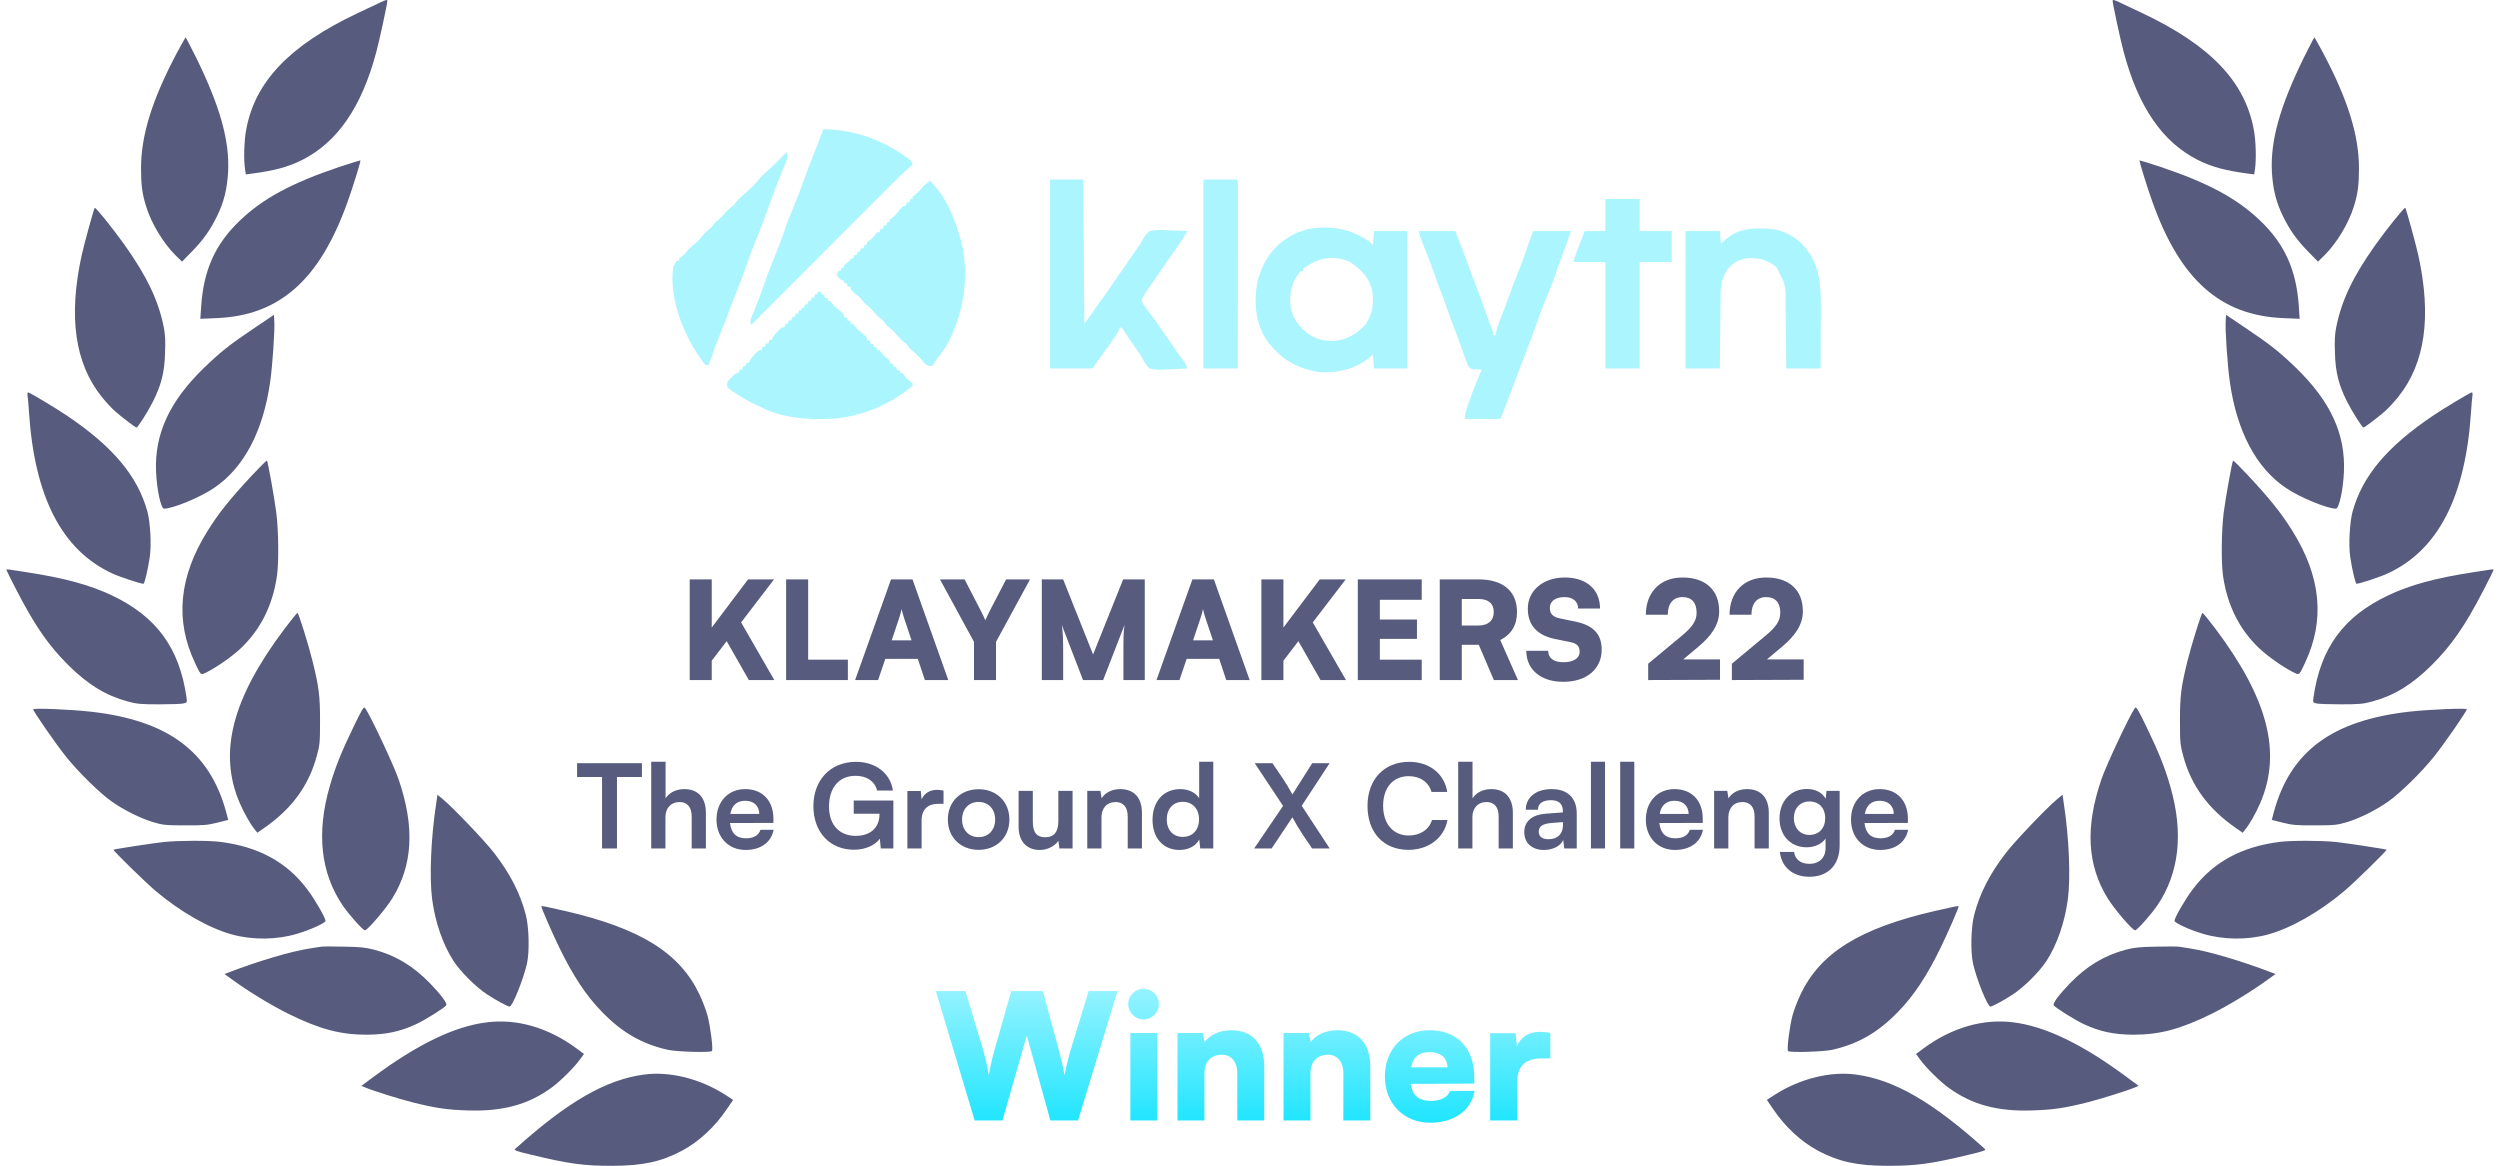 <svg width="193" height="90" viewBox="0 0 193 90" fill="none" xmlns="http://www.w3.org/2000/svg">
<path fill-rule="evenodd" clip-rule="evenodd" d="M29.389 0.174C29.272 0.232 28.968 0.375 28.591 0.552C28.303 0.687 27.971 0.843 27.647 0.997C22.338 3.503 19.651 6.328 18.995 10.079C18.846 10.892 18.808 12.277 18.911 13.025L18.977 13.464L19.407 13.408C21.186 13.174 22.207 12.903 23.303 12.361C26.046 10.986 27.919 8.273 29.052 4.009C29.305 3.073 29.904 0.286 29.904 0.062C29.904 -0.041 29.82 -0.023 29.389 0.174ZM13.686 4.027C11.739 7.694 10.887 10.443 10.887 13.006C10.887 14.287 10.98 14.979 11.289 15.962C11.683 17.243 12.619 18.786 13.546 19.703L14.052 20.198L14.773 19.46C15.671 18.552 16.224 17.776 16.758 16.682C17.291 15.588 17.535 14.596 17.61 13.259C17.731 10.864 16.992 8.227 15.166 4.495C14.726 3.616 14.351 2.886 14.332 2.886C14.314 2.886 14.024 3.401 13.686 4.027ZM18.49 17.056C20.288 15.326 22.488 14.138 26.205 12.884C27.085 12.595 27.806 12.37 27.825 12.38C27.872 12.417 27.263 14.381 26.842 15.559C24.698 21.583 21.608 24.342 16.767 24.557L15.465 24.613L15.531 23.64C15.718 20.863 16.608 18.861 18.49 17.056ZM7.31 16.046C7.226 16.186 6.495 18.852 6.308 19.693C5.269 24.445 5.774 28.036 7.853 30.636C8.19 31.057 8.686 31.59 8.958 31.815C9.585 32.348 10.456 33.003 10.54 33.003C10.643 33.003 11.411 31.787 11.823 30.973C12.45 29.71 12.694 28.766 12.741 27.288C12.778 26.315 12.759 25.838 12.638 25.23C12.216 23.163 11.345 21.34 9.613 18.898C8.696 17.617 7.366 15.962 7.31 16.046ZM15.737 28.41C17.01 27.176 17.778 26.568 19.651 25.315L21.149 24.304L21.177 24.8C21.224 25.483 21.037 28.223 20.859 29.467C20.325 33.274 18.827 36.127 16.523 37.67C15.456 38.399 13.34 39.269 12.666 39.269C12.422 39.269 12.104 37.791 12.048 36.416C11.926 33.489 13.087 30.983 15.737 28.41ZM2.132 30.59C2.16 30.758 2.207 31.3 2.235 31.787C2.666 38.381 4.782 42.477 8.677 44.273C9.258 44.544 10.849 45.068 11.074 45.068C11.158 45.068 11.421 43.964 11.561 43.01C11.701 42.094 11.608 40.345 11.383 39.503C10.625 36.744 8.714 34.471 5.138 32.067C4.229 31.459 2.282 30.29 2.169 30.29C2.123 30.29 2.104 30.431 2.132 30.59ZM16.046 40.953C16.898 39.587 17.797 38.474 19.482 36.669C20.082 36.033 20.578 35.537 20.606 35.556C20.681 35.631 21.177 38.399 21.327 39.55C21.505 40.925 21.533 43.403 21.383 44.451C21.055 46.714 20.128 48.585 18.602 50.034C17.919 50.68 16.786 51.475 15.962 51.896L15.901 51.926C15.748 52.001 15.654 52.048 15.573 52.03C15.443 52.002 15.35 51.804 15.106 51.286L15.106 51.286L15.063 51.194C13.49 47.883 13.808 44.516 16.046 40.953ZM0.503 44.011C0.503 44.039 0.849 44.75 1.28 45.573C2.713 48.342 3.733 49.81 5.269 51.344C6.776 52.84 8.153 53.691 9.876 54.159C10.559 54.346 10.877 54.374 12.301 54.374C13.2 54.374 14.052 54.346 14.201 54.299C14.445 54.234 14.454 54.206 14.398 53.832C13.846 50.006 12.076 47.593 8.621 45.956C6.917 45.152 4.988 44.628 2.085 44.179L1.892 44.149L1.892 44.149L1.892 44.149C0.682 43.959 0.518 43.933 0.502 43.971C0.499 43.977 0.5 43.984 0.501 43.993L0.501 43.993C0.502 43.999 0.503 44.005 0.503 44.011ZM18.518 62.016C16.832 58.125 17.9 53.953 21.964 48.547C22.469 47.874 22.928 47.313 22.965 47.313C23.05 47.313 23.818 49.773 24.145 51.101C24.623 53.056 24.707 53.719 24.707 55.637C24.707 57.33 24.688 57.526 24.445 58.396C23.827 60.669 22.507 62.465 20.363 63.942L19.866 64.288L19.66 64.026C19.304 63.587 18.855 62.782 18.518 62.016ZM27.31 56.076C26.374 58.003 25.859 59.275 25.456 60.706C24.417 64.288 24.754 67.384 26.449 69.891C26.964 70.639 28.012 71.817 28.172 71.817C28.378 71.817 29.773 70.181 30.288 69.348C31.87 66.776 32.029 63.867 30.784 60.201C30.428 59.126 28.574 55.188 28.181 54.655C28.087 54.524 27.965 54.72 27.31 56.076ZM5.119 58.443C4.342 57.479 2.563 54.907 2.563 54.758C2.563 54.645 5.596 54.776 7.038 54.945C12.947 55.618 16.158 57.994 17.441 62.623L17.619 63.297L16.767 63.512C16.018 63.699 15.681 63.727 14.267 63.718C12.769 63.718 12.563 63.69 11.804 63.465C10.803 63.157 9.585 62.549 8.649 61.894C7.713 61.239 6.093 59.649 5.119 58.443ZM33.668 62.072C33.265 64.728 33.144 67.712 33.359 69.404C33.593 71.181 34.183 72.893 34.997 74.165C35.55 75.016 36.748 76.213 37.629 76.784C38.303 77.224 39.202 77.71 39.342 77.71C39.557 77.71 40.419 75.577 40.681 74.389C40.887 73.464 40.84 71.546 40.587 70.602C40.138 68.918 39.389 67.459 38.134 65.832C37.451 64.943 35.016 62.39 34.202 61.707L33.771 61.352L33.668 62.072ZM8.761 65.598C8.808 65.551 11.823 65.093 12.675 64.999C13.818 64.887 16.055 64.878 16.982 64.99C19.932 65.355 22.132 66.542 23.715 68.647C24.304 69.423 25.128 70.854 25.128 71.088C25.128 71.247 23.995 71.771 22.965 72.079C21.402 72.556 19.529 72.584 17.919 72.145C16.149 71.659 13.949 70.415 12.02 68.787C11.233 68.123 8.705 65.654 8.761 65.598ZM41.795 69.975C41.795 70.106 42.591 71.939 43.144 73.08C44.22 75.306 45.241 76.859 46.468 78.112C48.013 79.711 49.567 80.6 51.571 81.049C52.264 81.198 54.829 81.273 54.96 81.142C55.072 81.04 54.848 79.272 54.623 78.411C54.511 78 54.239 77.27 54.005 76.784C52.488 73.566 49.436 71.668 43.64 70.33L43.592 70.32C42.034 69.965 41.795 69.91 41.795 69.975ZM24.404 73.144L24.404 73.144C24.561 73.119 24.689 73.099 24.754 73.09C24.885 73.061 25.681 73.061 26.533 73.08C27.769 73.099 28.237 73.146 28.874 73.314C30.541 73.754 31.907 74.577 33.209 75.923C34.071 76.821 34.539 77.457 34.454 77.607C34.333 77.794 32.816 78.748 32.104 79.075C30.878 79.646 29.782 79.87 28.312 79.88C26.29 79.88 24.688 79.459 22.273 78.271C20.999 77.644 19.136 76.513 17.928 75.624L17.329 75.194L17.6 75.091C19.96 74.184 22.479 73.445 23.864 73.23C24.047 73.202 24.237 73.171 24.398 73.145L24.404 73.145L24.404 73.144ZM37.563 78.926C35.091 79.234 32.226 80.619 28.836 83.135L27.9 83.827L28.181 83.948C28.743 84.191 30.774 84.827 31.842 85.099C33.584 85.538 34.52 85.678 36.093 85.725C38.818 85.819 40.803 85.276 42.629 83.93C43.293 83.434 44.333 82.405 44.782 81.778L45.082 81.367L44.492 80.927C42.32 79.328 39.895 78.626 37.563 78.926ZM39.754 88.709C43.808 85.061 46.758 83.359 49.707 82.957C51.702 82.686 54.061 83.275 56.009 84.528L56.599 84.912L56.112 85.622C55.194 86.988 53.968 88.129 52.657 88.831C51.065 89.682 49.614 90 47.273 90C45.1 90.009 43.921 89.85 41.018 89.148C39.904 88.887 39.651 88.793 39.754 88.709Z" fill="#575B7D"/>
<path fill-rule="evenodd" clip-rule="evenodd" d="M163.611 0.174C163.728 0.232 164.032 0.375 164.409 0.552C164.697 0.687 165.029 0.843 165.353 0.997C170.662 3.503 173.349 6.328 174.005 10.079C174.154 10.892 174.192 12.277 174.089 13.025L174.023 13.464L173.593 13.408C171.814 13.174 170.793 12.903 169.697 12.361C166.954 10.986 165.081 8.273 163.948 4.009C163.695 3.073 163.096 0.286 163.096 0.062C163.096 -0.041 163.18 -0.023 163.611 0.174ZM179.314 4.027C181.261 7.694 182.113 10.443 182.113 13.006C182.113 14.287 182.02 14.979 181.711 15.962C181.317 17.243 180.381 18.786 179.454 19.703L178.948 20.198L178.227 19.46C177.329 18.552 176.776 17.776 176.242 16.682C175.709 15.588 175.465 14.596 175.39 13.259C175.269 10.864 176.008 8.227 177.834 4.495C178.274 3.616 178.649 2.886 178.668 2.886C178.686 2.886 178.976 3.401 179.314 4.027ZM174.51 17.056C172.712 15.326 170.512 14.138 166.795 12.884C165.915 12.595 165.194 12.37 165.175 12.38C165.128 12.417 165.737 14.381 166.158 15.559C168.302 21.583 171.392 24.342 176.233 24.557L177.535 24.613L177.469 23.64C177.282 20.863 176.392 18.861 174.51 17.056ZM185.69 16.046C185.774 16.186 186.505 18.852 186.692 19.693C187.731 24.445 187.226 28.036 185.147 30.636C184.81 31.057 184.314 31.59 184.042 31.815C183.415 32.348 182.544 33.003 182.46 33.003C182.357 33.003 181.589 31.787 181.177 30.973C180.55 29.71 180.306 28.766 180.259 27.288C180.222 26.315 180.241 25.838 180.362 25.23C180.784 23.163 181.654 21.34 183.387 18.898C184.304 17.617 185.634 15.962 185.69 16.046ZM177.263 28.41C175.99 27.176 175.222 26.568 173.349 25.315L171.851 24.304L171.823 24.8C171.776 25.483 171.963 28.223 172.141 29.467C172.675 33.274 174.173 36.127 176.476 37.67C177.544 38.399 179.66 39.269 180.334 39.269C180.578 39.269 180.896 37.791 180.952 36.416C181.074 33.489 179.913 30.983 177.263 28.41ZM190.868 30.59C190.84 30.758 190.793 31.3 190.765 31.787C190.334 38.381 188.218 42.477 184.323 44.273C183.742 44.544 182.151 45.068 181.926 45.068C181.842 45.068 181.58 43.964 181.439 43.01C181.299 42.094 181.392 40.345 181.617 39.503C182.375 36.744 184.286 34.471 187.862 32.067C188.771 31.459 190.718 30.29 190.831 30.29C190.877 30.29 190.896 30.431 190.868 30.59ZM176.954 40.953C176.102 39.587 175.203 38.474 173.518 36.669C172.918 36.033 172.422 35.537 172.394 35.556C172.319 35.631 171.823 38.399 171.673 39.55C171.495 40.925 171.467 43.403 171.617 44.451C171.945 46.714 172.872 48.585 174.398 50.034C175.081 50.68 176.214 51.475 177.038 51.896L177.099 51.926C177.252 52.001 177.346 52.048 177.427 52.03C177.557 52.002 177.65 51.804 177.894 51.286L177.894 51.286L177.937 51.194C179.51 47.883 179.192 44.516 176.954 40.953ZM192.497 44.011C192.497 44.039 192.151 44.75 191.72 45.573C190.287 48.342 189.267 49.81 187.731 51.344C186.224 52.84 184.847 53.691 183.124 54.159C182.441 54.346 182.123 54.374 180.699 54.374C179.8 54.374 178.948 54.346 178.799 54.299C178.555 54.234 178.546 54.206 178.602 53.832C179.154 50.006 180.924 47.593 184.379 45.956C186.083 45.152 188.012 44.628 190.915 44.179L191.108 44.149L191.108 44.149L191.108 44.149C192.318 43.959 192.482 43.933 192.498 43.971C192.501 43.977 192.5 43.984 192.499 43.993L192.499 43.993C192.498 43.999 192.497 44.005 192.497 44.011ZM174.482 62.016C176.167 58.125 175.1 53.953 171.036 48.547C170.531 47.874 170.072 47.313 170.034 47.313C169.95 47.313 169.182 49.773 168.855 51.101C168.377 53.056 168.293 53.719 168.293 55.637C168.293 57.33 168.312 57.526 168.555 58.396C169.173 60.669 170.493 62.465 172.637 63.942L173.134 64.288L173.34 64.026C173.696 63.587 174.145 62.782 174.482 62.016ZM165.69 56.076C166.626 58.003 167.141 59.275 167.544 60.706C168.583 64.288 168.246 67.384 166.551 69.891C166.036 70.639 164.988 71.817 164.828 71.817C164.622 71.817 163.227 70.181 162.712 69.348C161.13 66.776 160.971 63.867 162.216 60.201C162.572 59.126 164.426 55.188 164.819 54.655C164.913 54.524 165.034 54.72 165.69 56.076ZM187.881 58.443C188.658 57.479 190.437 54.907 190.437 54.758C190.437 54.645 187.404 54.776 185.962 54.945C180.053 55.618 176.842 57.994 175.559 62.623L175.381 63.297L176.233 63.512C176.982 63.699 177.319 63.727 178.733 63.718C180.231 63.718 180.437 63.69 181.196 63.465C182.198 63.157 183.415 62.549 184.351 61.894C185.287 61.239 186.907 59.649 187.881 58.443ZM159.332 62.072C159.735 64.728 159.857 67.712 159.641 69.404C159.407 71.181 158.817 72.893 158.003 74.165C157.45 75.016 156.252 76.213 155.371 76.784C154.697 77.224 153.798 77.71 153.658 77.71C153.443 77.71 152.581 75.577 152.319 74.389C152.113 73.464 152.16 71.546 152.413 70.602C152.862 68.918 153.611 67.459 154.866 65.832C155.549 64.943 157.984 62.39 158.798 61.707L159.229 61.352L159.332 62.072ZM184.239 65.598C184.192 65.551 181.177 65.093 180.325 64.999C179.183 64.887 176.945 64.878 176.018 64.99C173.068 65.355 170.868 66.542 169.285 68.647C168.696 69.423 167.872 70.854 167.872 71.088C167.872 71.247 169.005 71.771 170.035 72.079C171.598 72.556 173.471 72.584 175.081 72.145C176.851 71.659 179.051 70.415 180.98 68.787C181.767 68.123 184.295 65.654 184.239 65.598ZM151.205 69.975C151.205 70.106 150.409 71.939 149.856 73.08C148.78 75.306 147.759 76.859 146.532 78.112C144.987 79.711 143.433 80.6 141.429 81.049C140.736 81.198 138.171 81.273 138.04 81.142C137.927 81.04 138.152 79.272 138.377 78.411C138.489 78 138.761 77.27 138.995 76.784C140.512 73.566 143.564 71.668 149.36 70.33L149.408 70.32C150.966 69.965 151.205 69.91 151.205 69.975ZM168.596 73.144L168.596 73.144C168.439 73.119 168.311 73.099 168.246 73.09C168.115 73.061 167.319 73.061 166.467 73.08C165.231 73.099 164.763 73.146 164.126 73.314C162.46 73.754 161.092 74.577 159.791 75.923C158.93 76.821 158.461 77.457 158.546 77.607C158.667 77.794 160.184 78.748 160.896 79.075C162.122 79.646 163.218 79.87 164.688 79.88C166.711 79.88 168.312 79.459 170.727 78.271C172.001 77.644 173.864 76.513 175.072 75.624L175.671 75.194L175.4 75.091C173.04 74.184 170.521 73.445 169.136 73.23C168.951 73.201 168.758 73.171 168.596 73.145L168.596 73.144ZM155.437 78.926C157.909 79.234 160.774 80.619 164.164 83.135L165.1 83.827L164.819 83.948C164.257 84.191 162.225 84.827 161.158 85.099C159.416 85.538 158.48 85.678 156.907 85.725C154.182 85.819 152.197 85.276 150.371 83.93C149.707 83.434 148.667 82.405 148.218 81.778L147.918 81.367L148.508 80.927C150.68 79.328 153.106 78.626 155.437 78.926ZM153.246 88.709C149.192 85.061 146.242 83.359 143.293 82.957C141.298 82.686 138.939 83.275 136.991 84.528L136.401 84.912L136.888 85.622C137.806 86.988 139.032 88.129 140.343 88.831C141.935 89.682 143.386 90 145.727 90C147.899 90.009 149.079 89.85 151.982 89.148C153.096 88.887 153.349 88.793 153.246 88.709Z" fill="#575B7D"/>
<path d="M105.812 18.723C105.899 18.811 105.899 18.811 105.989 18.9C106.018 18.55 106.047 18.2 106.077 17.84C106.923 17.84 107.769 17.84 108.64 17.84C108.64 21.34 108.64 24.84 108.64 28.447C107.794 28.447 106.949 28.447 106.077 28.447C106.048 28.097 106.019 27.747 105.989 27.386C105.877 27.479 105.766 27.572 105.652 27.668C104.548 28.517 103.127 28.855 101.746 28.712C100.036 28.428 98.788 27.646 97.768 26.237C96.932 24.981 96.801 23.387 97.039 21.922C97.331 20.573 98.008 19.34 99.149 18.536C99.203 18.497 99.257 18.459 99.312 18.42C99.771 18.104 100.237 17.902 100.773 17.751C100.861 17.722 100.948 17.693 101.039 17.663C102.807 17.391 104.348 17.665 105.812 18.723ZM100.862 20.58C100.774 20.638 100.687 20.696 100.597 20.756C100.597 20.815 100.597 20.873 100.597 20.933C100.538 20.933 100.48 20.933 100.42 20.933C99.866 21.487 99.612 22.346 99.602 23.11C99.612 24.099 99.9 24.727 100.584 25.434C101.292 26.096 102.016 26.337 102.983 26.325C104.008 26.229 104.775 25.763 105.458 24.999C105.974 24.224 106.081 23.317 105.928 22.408C105.686 21.416 105.098 20.838 104.276 20.254C103.158 19.695 101.851 19.85 100.862 20.58Z" fill="#ABF5FF"/>
<path d="M63.118 22.525C63.206 22.525 63.293 22.525 63.383 22.525C63.383 22.584 63.383 22.642 63.383 22.702C63.471 22.731 63.558 22.761 63.648 22.791C63.648 22.849 63.648 22.907 63.648 22.967C63.736 22.997 63.823 23.026 63.914 23.056C63.914 23.114 63.914 23.172 63.914 23.233C63.972 23.233 64.03 23.233 64.09 23.233C64.209 23.38 64.326 23.527 64.444 23.674C64.589 23.795 64.736 23.913 64.886 24.028C65.046 24.172 65.046 24.172 65.151 24.293C65.151 24.352 65.151 24.41 65.151 24.47C65.282 24.514 65.282 24.514 65.416 24.558C65.416 24.617 65.416 24.675 65.416 24.735C65.547 24.779 65.547 24.779 65.681 24.824C65.681 24.882 65.681 24.94 65.681 25C65.74 25 65.798 25 65.858 25C65.977 25.147 66.094 25.295 66.212 25.442C66.357 25.563 66.504 25.681 66.654 25.796C66.814 25.94 66.814 25.94 66.919 26.061C66.919 26.119 66.919 26.178 66.919 26.238C67.05 26.282 67.05 26.282 67.184 26.326C67.184 26.385 67.184 26.443 67.184 26.503C67.315 26.547 67.315 26.547 67.449 26.591C67.449 26.65 67.449 26.708 67.449 26.768C67.537 26.797 67.624 26.827 67.715 26.857C67.715 26.915 67.715 26.973 67.715 27.033C67.773 27.033 67.831 27.033 67.891 27.033C68.01 27.18 68.127 27.328 68.245 27.475C68.325 27.539 68.405 27.603 68.488 27.669C68.586 27.748 68.586 27.748 68.687 27.829C68.687 27.887 68.687 27.946 68.687 28.006C68.774 28.035 68.862 28.064 68.952 28.094C68.952 28.152 68.952 28.211 68.952 28.271C69.04 28.3 69.127 28.329 69.217 28.359C69.217 28.418 69.217 28.476 69.217 28.536C69.305 28.565 69.392 28.594 69.482 28.625C69.482 28.683 69.482 28.741 69.482 28.801C69.541 28.801 69.599 28.801 69.659 28.801C69.778 28.948 69.895 29.096 70.013 29.243C70.093 29.307 70.173 29.371 70.256 29.437C70.321 29.489 70.387 29.542 70.455 29.597C70.455 29.655 70.455 29.713 70.455 29.774C68.668 31.299 66.267 32.273 63.914 32.337C63.747 32.342 63.747 32.342 63.578 32.348C61.984 32.382 60.221 32.191 58.787 31.453C58.682 31.404 58.577 31.355 58.468 31.305C57.837 31.007 57.239 30.681 56.665 30.282C56.612 30.245 56.558 30.209 56.503 30.172C56.356 30.065 56.356 30.065 56.135 29.862C56.135 29.508 56.135 29.508 56.283 29.319C56.347 29.258 56.412 29.196 56.477 29.133C56.541 29.07 56.605 29.008 56.67 28.944C56.842 28.801 56.842 28.801 57.019 28.801C57.048 28.714 57.077 28.626 57.107 28.536C57.166 28.536 57.224 28.536 57.284 28.536C57.313 28.449 57.343 28.361 57.373 28.271C57.431 28.271 57.489 28.271 57.549 28.271C57.578 28.183 57.608 28.096 57.638 28.006C57.696 28.006 57.754 28.006 57.815 28.006C57.849 27.928 57.849 27.928 57.883 27.85C58 27.636 58.128 27.491 58.301 27.321C58.381 27.239 58.381 27.239 58.464 27.156C58.61 27.033 58.61 27.033 58.787 27.033C58.816 26.946 58.845 26.858 58.875 26.768C58.934 26.768 58.992 26.768 59.052 26.768C59.081 26.681 59.11 26.593 59.14 26.503C59.199 26.503 59.257 26.503 59.317 26.503C59.346 26.416 59.376 26.328 59.406 26.238C59.464 26.238 59.522 26.238 59.582 26.238C59.617 26.161 59.617 26.161 59.651 26.082C59.768 25.868 59.896 25.724 60.069 25.553C60.149 25.471 60.149 25.471 60.231 25.389C60.378 25.266 60.378 25.266 60.555 25.266C60.598 25.134 60.598 25.134 60.643 25C60.701 25 60.76 25 60.82 25C60.864 24.869 60.864 24.869 60.908 24.735C60.967 24.735 61.025 24.735 61.085 24.735C61.129 24.604 61.129 24.604 61.173 24.47C61.232 24.47 61.29 24.47 61.35 24.47C61.394 24.339 61.394 24.339 61.439 24.205C61.497 24.205 61.555 24.205 61.615 24.205C61.659 24.074 61.659 24.074 61.704 23.94C61.762 23.94 61.82 23.94 61.88 23.94C61.88 23.881 61.88 23.823 61.88 23.763C61.939 23.763 61.997 23.763 62.057 23.763C62.087 23.675 62.116 23.588 62.146 23.498C62.204 23.498 62.262 23.498 62.322 23.498C62.352 23.41 62.381 23.323 62.411 23.233C62.469 23.233 62.528 23.233 62.588 23.233C62.617 23.145 62.646 23.058 62.676 22.967C62.734 22.967 62.793 22.967 62.853 22.967C62.882 22.88 62.911 22.792 62.941 22.702C63 22.702 63.058 22.702 63.118 22.702C63.118 22.644 63.118 22.585 63.118 22.525Z" fill="#ABF5FF"/>
<path d="M71.78 13.951C72.954 15.076 73.624 16.659 74.079 18.194C74.11 18.298 74.141 18.402 74.173 18.509C74.91 21.213 74.396 24.352 73.018 26.768C72.797 27.106 72.559 27.424 72.311 27.741C72.189 27.915 72.073 28.092 71.957 28.271C71.699 28.241 71.552 28.216 71.359 28.038C71.288 27.948 71.288 27.948 71.217 27.857C70.971 27.556 70.715 27.312 70.415 27.066C70.225 26.899 70.081 26.701 69.924 26.503C69.855 26.448 69.786 26.394 69.714 26.337C69.468 26.137 69.284 25.921 69.082 25.678C68.911 25.485 68.712 25.337 68.51 25.177C68.333 24.956 68.333 24.956 68.156 24.735C68.087 24.68 68.018 24.626 67.946 24.569C67.7 24.37 67.516 24.153 67.314 23.91C67.143 23.717 66.944 23.569 66.742 23.409C66.624 23.262 66.506 23.115 66.388 22.967C66.243 22.847 66.096 22.729 65.947 22.614C65.786 22.47 65.786 22.47 65.681 22.349C65.681 22.29 65.681 22.232 65.681 22.172C65.594 22.142 65.506 22.113 65.416 22.083C65.416 22.025 65.416 21.967 65.416 21.907C65.329 21.877 65.241 21.848 65.151 21.818C65.151 21.76 65.151 21.701 65.151 21.641C65.093 21.641 65.034 21.641 64.974 21.641C64.781 21.487 64.781 21.487 64.621 21.288C64.643 21.089 64.643 21.089 64.709 20.934C64.767 20.934 64.826 20.934 64.886 20.934C64.915 20.847 64.944 20.759 64.974 20.669C65.032 20.669 65.091 20.669 65.151 20.669C65.151 20.611 65.151 20.552 65.151 20.492C65.297 20.373 65.444 20.255 65.593 20.139C65.637 20.051 65.637 20.051 65.681 19.962C65.74 19.962 65.798 19.962 65.858 19.962C65.887 19.874 65.916 19.787 65.947 19.697C66.005 19.697 66.063 19.697 66.123 19.697C66.153 19.609 66.182 19.522 66.212 19.431C66.27 19.431 66.328 19.431 66.388 19.431C66.418 19.344 66.447 19.256 66.477 19.166C66.535 19.166 66.594 19.166 66.654 19.166C66.683 19.079 66.712 18.991 66.742 18.901C66.8 18.901 66.859 18.901 66.919 18.901C66.919 18.843 66.919 18.785 66.919 18.724C67.066 18.606 67.213 18.488 67.361 18.371C67.457 18.25 67.457 18.25 67.554 18.128C67.607 18.062 67.66 17.997 67.714 17.929C67.773 17.929 67.831 17.929 67.891 17.929C67.92 17.841 67.95 17.754 67.98 17.664C68.038 17.664 68.096 17.664 68.156 17.664C68.186 17.576 68.215 17.489 68.245 17.398C68.303 17.398 68.361 17.398 68.421 17.398C68.451 17.311 68.48 17.224 68.51 17.133C68.568 17.133 68.627 17.133 68.687 17.133C68.687 17.075 68.687 17.017 68.687 16.956C68.834 16.838 68.981 16.72 69.129 16.603C69.249 16.458 69.367 16.311 69.482 16.161C69.626 16.001 69.626 16.001 69.747 15.896C69.806 15.896 69.864 15.896 69.924 15.896C69.968 15.765 69.968 15.765 70.013 15.631C70.071 15.631 70.129 15.631 70.189 15.631C70.233 15.499 70.233 15.499 70.278 15.366C70.336 15.366 70.394 15.366 70.454 15.366C70.454 15.307 70.454 15.249 70.454 15.189C70.602 15.07 70.749 14.953 70.897 14.835C70.981 14.728 70.981 14.728 71.068 14.62C71.282 14.353 71.513 14.164 71.78 13.951Z" fill="#ABF5FF"/>
<path d="M81.062 13.861C81.908 13.861 82.754 13.861 83.625 13.861C83.654 17.537 83.683 21.212 83.714 24.999C84.005 24.59 84.297 24.182 84.597 23.761C84.742 23.561 84.885 23.36 85.034 23.154C85.478 22.534 85.908 21.906 86.338 21.278C86.576 20.931 86.816 20.585 87.056 20.239C87.188 20.049 87.32 19.859 87.451 19.668C87.484 19.619 87.518 19.57 87.553 19.519C87.645 19.385 87.737 19.251 87.83 19.117C87.863 19.072 87.896 19.027 87.931 18.98C88.055 18.803 88.055 18.803 88.174 18.562C88.344 18.267 88.491 18.059 88.752 17.839C89.258 17.719 89.739 17.746 90.255 17.778C90.392 17.783 90.529 17.788 90.666 17.791C91.001 17.802 91.335 17.819 91.669 17.839C91.372 18.344 91.07 18.835 90.724 19.308C90.647 19.415 90.57 19.521 90.494 19.628C90.454 19.682 90.415 19.736 90.375 19.793C90.088 20.194 89.81 20.603 89.532 21.011C89.359 21.263 89.186 21.513 89.011 21.763C88.967 21.827 88.922 21.89 88.877 21.956C88.792 22.077 88.707 22.198 88.622 22.319C88.584 22.374 88.545 22.429 88.506 22.486C88.472 22.534 88.439 22.582 88.404 22.631C88.284 22.832 88.195 23.005 88.133 23.231C88.209 23.434 88.209 23.434 88.359 23.62C88.411 23.693 88.463 23.765 88.517 23.84C88.575 23.916 88.632 23.992 88.691 24.071C88.807 24.23 88.924 24.39 89.04 24.55C89.097 24.627 89.154 24.705 89.213 24.784C89.409 25.051 89.598 25.322 89.785 25.596C89.846 25.683 89.907 25.771 89.969 25.862C90.12 26.08 90.269 26.298 90.418 26.517C90.484 26.612 90.484 26.612 90.55 26.709C90.634 26.832 90.718 26.956 90.802 27.079C90.972 27.327 91.141 27.565 91.333 27.797C91.495 28.008 91.576 28.198 91.669 28.446C91.266 28.473 90.865 28.492 90.462 28.504C90.325 28.51 90.188 28.517 90.052 28.526C89.598 28.556 89.194 28.561 88.752 28.446C88.419 28.135 88.244 27.791 88.045 27.385C87.93 27.221 87.813 27.059 87.691 26.899C87.37 26.463 87.071 26.014 86.778 25.559C86.649 25.345 86.649 25.345 86.454 25.264C86.435 25.323 86.415 25.381 86.396 25.441C86.236 25.796 86.018 26.093 85.791 26.408C85.727 26.497 85.727 26.497 85.662 26.587C85.514 26.795 85.365 27.002 85.216 27.209C84.924 27.617 84.633 28.025 84.332 28.446C83.253 28.446 82.174 28.446 81.062 28.446C81.062 23.633 81.062 18.82 81.062 13.861Z" fill="#ABF5FF"/>
<path d="M109.524 17.84C110.458 17.84 111.391 17.84 112.353 17.84C112.72 18.773 113.075 19.709 113.415 20.652C113.6 21.165 113.793 21.675 113.994 22.182C114.247 22.823 114.477 23.47 114.701 24.122C114.858 24.575 115.024 25.021 115.214 25.461C115.27 25.618 115.27 25.618 115.27 25.884C115.328 25.884 115.386 25.884 115.446 25.884C115.481 25.732 115.481 25.732 115.517 25.577C115.616 25.18 115.757 24.809 115.911 24.431C116.119 23.906 116.318 23.379 116.502 22.845C116.692 22.295 116.901 21.755 117.12 21.215C117.449 20.407 117.742 19.588 118.023 18.762C118.132 18.453 118.248 18.146 118.363 17.84C119.326 17.84 120.289 17.84 121.28 17.84C120.997 18.648 120.711 19.454 120.406 20.255C120.275 20.604 120.152 20.954 120.037 21.309C119.894 21.749 119.724 22.172 119.543 22.598C119.166 23.488 118.827 24.385 118.512 25.298C118.292 25.933 118.051 26.559 117.805 27.184C117.665 27.539 117.53 27.896 117.397 28.254C117.161 28.884 116.922 29.513 116.682 30.142C116.539 30.515 116.398 30.889 116.259 31.263C116.235 31.329 116.21 31.395 116.185 31.462C116.139 31.585 116.094 31.709 116.049 31.832C115.898 32.238 115.898 32.238 115.8 32.336C115.598 32.344 115.395 32.346 115.192 32.345C115.101 32.345 115.101 32.345 115.008 32.344C114.814 32.344 114.619 32.343 114.424 32.342C114.293 32.341 114.161 32.341 114.03 32.341C113.706 32.34 113.383 32.338 113.06 32.336C113.108 32.02 113.165 31.723 113.271 31.42C113.295 31.35 113.319 31.279 113.345 31.207C113.371 31.133 113.397 31.059 113.425 30.983C113.452 30.906 113.479 30.829 113.507 30.75C113.774 30.001 114.074 29.267 114.386 28.535C114.325 28.534 114.264 28.533 114.202 28.532C114.122 28.527 114.042 28.523 113.96 28.519C113.881 28.516 113.802 28.513 113.721 28.509C113.502 28.447 113.502 28.447 113.359 28.272C113.198 27.92 113.072 27.56 112.949 27.193C112.748 26.604 112.538 26.02 112.309 25.442C112.053 24.796 111.82 24.144 111.594 23.488C111.448 23.066 111.293 22.652 111.122 22.239C110.984 21.885 110.863 21.525 110.74 21.166C110.494 20.452 110.225 19.75 109.937 19.052C109.908 18.983 109.88 18.914 109.851 18.844C109.826 18.784 109.802 18.724 109.776 18.663C109.677 18.394 109.603 18.116 109.524 17.84Z" fill="#ABF5FF"/>
<path d="M135.783 17.64C135.879 17.639 135.976 17.637 136.076 17.635C137.282 17.629 138.224 17.995 139.108 18.823C140.387 20.164 140.58 21.734 140.567 23.5C140.567 23.643 140.567 23.787 140.567 23.93C140.566 24.304 140.564 24.678 140.562 25.052C140.561 25.434 140.56 25.817 140.559 26.2C140.557 26.949 140.554 27.698 140.55 28.446C139.675 28.446 138.8 28.446 137.898 28.446C137.894 28.024 137.89 27.601 137.885 27.166C137.882 26.896 137.879 26.627 137.876 26.357C137.87 25.93 137.865 25.504 137.861 25.077C137.858 24.733 137.854 24.388 137.849 24.044C137.847 23.913 137.846 23.782 137.845 23.652C137.868 22.007 137.868 22.007 137.127 20.604C136.479 20.079 135.809 19.906 134.981 19.93C134.337 20.005 133.798 20.241 133.39 20.756C133.001 21.339 132.839 21.867 132.832 22.566C132.831 22.63 132.83 22.694 132.829 22.759C132.826 22.969 132.825 23.178 132.823 23.388C132.822 23.534 132.82 23.68 132.818 23.826C132.814 24.208 132.81 24.591 132.807 24.974C132.803 25.365 132.799 25.756 132.794 26.147C132.786 26.913 132.779 27.68 132.772 28.446C131.897 28.446 131.021 28.446 130.12 28.446C130.12 24.946 130.12 21.446 130.12 17.839C130.995 17.839 131.87 17.839 132.772 17.839C132.801 18.16 132.83 18.481 132.86 18.812C132.958 18.719 133.057 18.626 133.158 18.53C133.967 17.819 134.737 17.645 135.783 17.64Z" fill="#ABF5FF"/>
<path d="M63.56 9.973C65.862 10.026 67.937 10.706 69.825 12.033C69.878 12.07 69.931 12.108 69.986 12.146C70.355 12.414 70.355 12.414 70.455 12.713C70.417 12.744 70.379 12.775 70.341 12.808C69.725 13.333 69.159 13.908 68.588 14.481C68.472 14.597 68.356 14.713 68.24 14.829C67.927 15.142 67.615 15.455 67.302 15.768C66.975 16.096 66.647 16.424 66.319 16.752C65.699 17.372 65.08 17.992 64.461 18.612C63.755 19.319 63.049 20.025 62.344 20.731C60.893 22.183 59.442 23.635 57.991 25.088C57.886 24.773 57.924 24.713 58.047 24.414C58.08 24.332 58.112 24.251 58.147 24.166C58.183 24.078 58.219 23.991 58.257 23.9C58.525 23.235 58.782 22.569 59.013 21.889C59.296 21.064 59.617 20.257 59.946 19.449C60.197 18.828 60.436 18.206 60.643 17.569C60.789 17.124 60.96 16.695 61.143 16.264C61.468 15.496 61.773 14.723 62.046 13.934C62.267 13.295 62.513 12.669 62.766 12.043C63.044 11.357 63.304 10.666 63.56 9.973Z" fill="#ABF5FF"/>
<path d="M60.731 11.74C60.866 12.152 60.708 12.446 60.549 12.829C60.506 12.935 60.506 12.935 60.463 13.044C60.376 13.258 60.289 13.471 60.201 13.685C59.874 14.485 59.571 15.288 59.289 16.105C58.985 16.98 58.648 17.843 58.298 18.701C58.049 19.314 57.819 19.927 57.605 20.552C57.37 21.235 57.113 21.905 56.841 22.574C56.638 23.075 56.446 23.579 56.262 24.088C56.07 24.616 55.867 25.138 55.649 25.657C55.3 26.484 55.01 27.331 54.721 28.181C54.633 28.181 54.546 28.181 54.456 28.181C54.286 27.971 54.135 27.765 53.986 27.541C53.921 27.444 53.921 27.444 53.854 27.345C52.646 25.52 51.636 22.82 51.981 20.579C52.104 20.328 52.104 20.328 52.246 20.138C52.304 20.138 52.362 20.138 52.423 20.138C52.423 20.079 52.423 20.021 52.423 19.961C52.569 19.842 52.717 19.725 52.864 19.607C52.923 19.534 52.981 19.461 53.041 19.386C53.228 19.153 53.425 18.995 53.66 18.812C53.885 18.598 54.088 18.387 54.279 18.143C54.465 17.916 54.668 17.758 54.898 17.574C54.956 17.501 55.014 17.428 55.074 17.353C55.251 17.132 55.251 17.132 55.461 16.966C55.658 16.807 55.798 16.662 55.958 16.469C56.172 16.211 56.402 16.015 56.665 15.806C56.718 15.739 56.771 15.671 56.826 15.602C57.041 15.338 57.278 15.134 57.535 14.913C57.921 14.574 58.294 14.217 58.61 13.812C58.762 13.627 58.904 13.491 59.085 13.337C59.667 12.841 60.194 12.284 60.731 11.74Z" fill="#ABF5FF"/>
<path d="M123.932 15.365C124.807 15.365 125.682 15.365 126.584 15.365C126.584 16.182 126.584 16.999 126.584 17.84C127.401 17.84 128.218 17.84 129.059 17.84C129.059 18.628 129.059 19.415 129.059 20.227C128.242 20.227 127.426 20.227 126.584 20.227C126.584 22.94 126.584 25.652 126.584 28.447C125.709 28.447 124.834 28.447 123.932 28.447C123.932 25.735 123.932 23.022 123.932 20.227C123.116 20.227 122.299 20.227 121.457 20.227C121.756 19.332 121.756 19.332 121.884 19.006C121.911 18.936 121.938 18.867 121.966 18.796C122.007 18.692 122.007 18.692 122.048 18.586C122.091 18.478 122.091 18.478 122.134 18.367C122.203 18.191 122.272 18.016 122.341 17.84C122.866 17.84 123.391 17.84 123.932 17.84C123.932 17.023 123.932 16.207 123.932 15.365Z" fill="#ABF5FF"/>
<path d="M92.906 13.861C93.752 13.861 94.598 13.861 95.47 13.861C95.558 13.95 95.558 13.95 95.569 14.187C95.569 14.294 95.569 14.401 95.569 14.511C95.569 14.57 95.569 14.629 95.569 14.69C95.569 14.89 95.569 15.09 95.568 15.29C95.568 15.433 95.568 15.576 95.568 15.719C95.568 16.108 95.568 16.497 95.567 16.886C95.567 17.292 95.567 17.698 95.567 18.104C95.566 18.874 95.566 19.643 95.565 20.413C95.564 21.288 95.563 22.164 95.563 23.04C95.562 24.842 95.56 26.644 95.558 28.446C94.683 28.446 93.808 28.446 92.906 28.446C92.906 23.633 92.906 18.82 92.906 13.861Z" fill="#ABF5FF"/>
<path d="M54.946 44.73V48.447L57.749 44.73H59.755L57.214 48.048L59.776 52.5H57.812L56.101 49.497L54.946 51.009V52.5H53.245V44.73H54.946ZM62.39 44.73V50.925H65.456V52.5H60.689V44.73H62.39ZM67.789 52.5H66.015L68.787 44.73H70.446L73.207 52.5H71.401L70.855 50.862H68.346L67.789 52.5ZM69.396 47.775L68.839 49.434H70.372L69.816 47.775C69.732 47.513 69.637 47.208 69.606 47.019C69.574 47.197 69.49 47.492 69.396 47.775ZM75.192 49.55L72.567 44.73H74.468L75.77 47.25C75.896 47.492 75.98 47.681 76.064 47.88C76.158 47.691 76.242 47.492 76.368 47.239L77.67 44.73H79.518L76.893 49.55V52.5H75.192V49.55ZM82.076 52.5H80.428V44.73H82.076L84.386 50.526L86.707 44.73H88.376V52.5H86.728V50.873C86.728 49.193 86.728 48.825 86.812 48.248L85.163 52.5H83.609L81.971 48.248C82.066 48.825 82.076 49.476 82.076 50.327V52.5ZM91.055 52.5H89.281L92.053 44.73H93.712L96.473 52.5H94.667L94.121 50.862H91.612L91.055 52.5ZM92.662 47.775L92.105 49.434H93.638L93.082 47.775C92.998 47.513 92.903 47.208 92.872 47.019C92.84 47.197 92.756 47.492 92.662 47.775ZM99.079 44.73V48.447L101.882 44.73H103.888L101.347 48.048L103.909 52.5H101.945L100.234 49.497L99.079 51.009V52.5H97.378V44.73H99.079ZM109.757 52.5H104.822V44.73H109.757V46.305H106.523V47.828H109.389V49.319H106.523V50.925H109.757V52.5ZM112.85 52.5H111.149V44.73H114.152C116.042 44.73 117.113 45.644 117.113 47.25C117.113 48.258 116.682 48.972 115.821 49.413L117.186 52.5H115.328L114.162 49.781H112.85V52.5ZM112.85 46.242V48.289H114.141C114.887 48.289 115.317 47.911 115.317 47.25C115.317 46.599 114.908 46.242 114.152 46.242H112.85ZM117.947 46.987C117.947 45.581 119.134 44.583 120.803 44.583C122.473 44.583 123.523 45.507 123.523 46.977H121.832C121.832 46.431 121.423 46.095 120.782 46.095C120.089 46.095 119.648 46.41 119.648 46.925C119.648 47.397 119.89 47.628 120.436 47.743L121.601 47.985C122.987 48.269 123.649 48.93 123.649 50.158C123.649 51.66 122.473 52.636 120.688 52.636C118.955 52.636 117.832 51.702 117.832 50.242H119.522C119.522 50.809 119.942 51.124 120.698 51.124C121.465 51.124 121.948 50.82 121.948 50.327C121.948 49.896 121.748 49.675 121.234 49.571L120.047 49.329C118.661 49.045 117.947 48.258 117.947 46.987ZM132.784 52.479L127.24 52.5V51.24L129.802 49.108C130.631 48.426 130.978 47.943 130.978 47.303C130.978 46.515 130.589 46.095 129.896 46.095C129.172 46.095 128.752 46.589 128.752 47.46H127.061C127.061 45.717 128.174 44.583 129.886 44.583C131.66 44.583 132.721 45.538 132.721 47.197C132.721 48.258 132.08 49.119 131.114 49.928L129.949 50.904H132.784V52.479ZM139.244 52.479L133.7 52.5V51.24L136.262 49.108C137.091 48.426 137.438 47.943 137.438 47.303C137.438 46.515 137.049 46.095 136.356 46.095C135.632 46.095 135.212 46.589 135.212 47.46H133.521C133.521 45.717 134.634 44.583 136.346 44.583C138.12 44.583 139.181 45.538 139.181 47.197C139.181 48.258 138.54 49.119 137.574 49.928L136.409 50.904H139.244V52.479Z" fill="#575B7D"/>
<path d="M44.552 59.983V58.921H49.556V59.983H47.63V65.5H46.478V59.983H44.552ZM51.373 65.5H50.275V58.804H51.382V61.63C51.661 61.198 52.183 60.919 52.822 60.919C53.92 60.919 54.496 61.612 54.496 62.764V65.5H53.398V63.025C53.398 62.278 53.029 61.918 52.471 61.918C51.778 61.918 51.373 62.404 51.373 63.07V65.5ZM57.564 65.617C56.241 65.617 55.314 64.654 55.314 63.277C55.314 61.882 56.223 60.919 57.528 60.919C58.86 60.919 59.706 61.81 59.706 63.196V63.529L56.358 63.538C56.439 64.321 56.853 64.717 57.582 64.717C58.185 64.717 58.581 64.483 58.707 64.06H59.724C59.535 65.032 58.725 65.617 57.564 65.617ZM57.537 61.819C56.889 61.819 56.493 62.17 56.385 62.836H58.617C58.617 62.224 58.194 61.819 57.537 61.819ZM66.052 59.893C64.747 59.893 64 60.838 64 62.26C64 63.727 64.846 64.528 66.061 64.528C67.204 64.528 67.897 63.898 67.897 62.845V62.818H65.908V61.801H68.968V65.5H67.996L67.924 64.744C67.564 65.248 66.817 65.599 65.926 65.599C64.081 65.599 62.794 64.258 62.794 62.233C62.794 60.235 64.099 58.813 66.079 58.813C67.582 58.813 68.743 59.686 68.932 61.027H67.717C67.51 60.253 66.844 59.893 66.052 59.893ZM72.84 61.036V62.053H72.435C71.643 62.053 71.148 62.476 71.148 63.34V65.5H70.05V61.063H71.085L71.148 61.711C71.337 61.27 71.76 60.973 72.354 60.973C72.507 60.973 72.66 60.991 72.84 61.036ZM73.173 63.268C73.173 61.882 74.172 60.928 75.549 60.928C76.926 60.928 77.925 61.882 77.925 63.268C77.925 64.654 76.926 65.608 75.549 65.608C74.172 65.608 73.173 64.654 73.173 63.268ZM74.271 63.268C74.271 64.078 74.793 64.627 75.549 64.627C76.305 64.627 76.827 64.078 76.827 63.268C76.827 62.458 76.305 61.909 75.549 61.909C74.793 61.909 74.271 62.458 74.271 63.268ZM81.705 61.054H82.803V65.5H81.786L81.705 64.906C81.435 65.329 80.859 65.617 80.265 65.617C79.239 65.617 78.636 64.924 78.636 63.835V61.054H79.734V63.448C79.734 64.294 80.067 64.636 80.679 64.636C81.372 64.636 81.705 64.231 81.705 63.385V61.054ZM85.035 65.5H83.937V61.054H84.954L85.044 61.63C85.323 61.18 85.863 60.919 86.466 60.919C87.582 60.919 88.158 61.612 88.158 62.764V65.5H87.06V63.025C87.06 62.278 86.691 61.918 86.124 61.918C85.449 61.918 85.035 62.386 85.035 63.106V65.5ZM91.064 65.617C89.777 65.617 88.976 64.672 88.976 63.295C88.976 61.909 89.786 60.919 91.127 60.919C91.748 60.919 92.297 61.18 92.576 61.621V58.804H93.665V65.5H92.657L92.585 64.807C92.315 65.32 91.739 65.617 91.064 65.617ZM91.307 64.609C92.072 64.609 92.567 64.06 92.567 63.259C92.567 62.458 92.072 61.9 91.307 61.9C90.542 61.9 90.074 62.467 90.074 63.259C90.074 64.051 90.542 64.609 91.307 64.609ZM99.053 62.215L96.866 58.921H98.234L99.035 60.1C99.305 60.505 99.53 60.883 99.773 61.333L101.303 58.921H102.644L100.493 62.206L102.653 65.5H101.294L100.556 64.411C100.268 63.97 100.034 63.574 99.773 63.097L98.171 65.5H96.821L99.053 62.215ZM108.73 65.608C106.813 65.608 105.571 64.276 105.571 62.215C105.571 60.172 106.858 58.813 108.784 58.813C110.341 58.813 111.502 59.722 111.727 61.135H110.512C110.287 60.37 109.63 59.92 108.757 59.92C107.542 59.92 106.777 60.802 106.777 62.206C106.777 63.601 107.551 64.501 108.757 64.501C109.648 64.501 110.332 64.033 110.548 63.304H111.745C111.493 64.69 110.287 65.608 108.73 65.608ZM113.67 65.5H112.572V58.804H113.679V61.63C113.958 61.198 114.48 60.919 115.119 60.919C116.217 60.919 116.793 61.612 116.793 62.764V65.5H115.695V63.025C115.695 62.278 115.326 61.918 114.768 61.918C114.075 61.918 113.67 62.404 113.67 63.07V65.5ZM119.195 65.617C118.25 65.617 117.674 65.068 117.674 64.231C117.674 63.412 118.268 62.899 119.321 62.818L120.653 62.719V62.62C120.653 62.017 120.293 61.774 119.735 61.774C119.087 61.774 118.727 62.044 118.727 62.512H117.791C117.791 61.549 118.583 60.919 119.789 60.919C120.986 60.919 121.724 61.567 121.724 62.8V65.5H120.761L120.68 64.843C120.491 65.302 119.888 65.617 119.195 65.617ZM119.555 64.789C120.23 64.789 120.662 64.384 120.662 63.7V63.466L119.735 63.538C119.051 63.601 118.79 63.826 118.79 64.186C118.79 64.591 119.06 64.789 119.555 64.789ZM123.909 65.5H122.82V58.804H123.909V65.5ZM126.168 65.5H125.079V58.804H126.168V65.5ZM129.309 65.617C127.986 65.617 127.059 64.654 127.059 63.277C127.059 61.882 127.968 60.919 129.273 60.919C130.605 60.919 131.451 61.81 131.451 63.196V63.529L128.103 63.538C128.184 64.321 128.598 64.717 129.327 64.717C129.93 64.717 130.326 64.483 130.452 64.06H131.469C131.28 65.032 130.47 65.617 129.309 65.617ZM129.282 61.819C128.634 61.819 128.238 62.17 128.13 62.836H130.362C130.362 62.224 129.939 61.819 129.282 61.819ZM133.428 65.5H132.33V61.054H133.347L133.437 61.63C133.716 61.18 134.256 60.919 134.859 60.919C135.975 60.919 136.551 61.612 136.551 62.764V65.5H135.453V63.025C135.453 62.278 135.084 61.918 134.517 61.918C133.842 61.918 133.428 62.386 133.428 63.106V65.5ZM137.378 63.178C137.378 61.882 138.224 60.91 139.493 60.91C140.159 60.91 140.681 61.189 140.942 61.666L141.005 61.054H142.021V65.275C142.021 66.76 141.131 67.687 139.691 67.687C138.413 67.687 137.54 66.958 137.405 65.77H138.503C138.575 66.346 139.016 66.688 139.691 66.688C140.447 66.688 140.933 66.211 140.933 65.473V64.735C140.654 65.149 140.105 65.41 139.466 65.41C138.206 65.41 137.378 64.465 137.378 63.178ZM138.485 63.151C138.485 63.898 138.962 64.456 139.682 64.456C140.438 64.456 140.906 63.925 140.906 63.151C140.906 62.395 140.447 61.873 139.682 61.873C138.953 61.873 138.485 62.422 138.485 63.151ZM145.147 65.617C143.824 65.617 142.897 64.654 142.897 63.277C142.897 61.882 143.806 60.919 145.111 60.919C146.443 60.919 147.289 61.81 147.289 63.196V63.529L143.941 63.538C144.022 64.321 144.436 64.717 145.165 64.717C145.768 64.717 146.164 64.483 146.29 64.06H147.307C147.118 65.032 146.308 65.617 145.147 65.617ZM145.12 61.819C144.472 61.819 144.076 62.17 143.968 62.836H146.2C146.2 62.224 145.777 61.819 145.12 61.819Z" fill="#575B7D"/>
<path d="M75.245 86.5L72.248 76.51H74.529L75.839 80.844C76.014 81.438 76.176 82.031 76.338 83.017C76.5 82.031 76.662 81.465 76.838 80.844L78.066 76.51H80.51L81.684 80.844C81.846 81.451 82.008 82.058 82.184 83.017C82.386 82.004 82.535 81.451 82.71 80.871L84.047 76.51H86.274L83.223 86.5H81.09L79.268 79.939L77.391 86.5H75.245ZM88.29 78.697C87.629 78.697 87.102 78.171 87.102 77.509C87.102 76.847 87.629 76.335 88.29 76.335C88.938 76.335 89.465 76.847 89.465 77.509C89.465 78.171 88.938 78.697 88.29 78.697ZM87.264 86.5V79.75H89.343V86.5H87.264ZM92.982 86.5H90.903V79.75H92.861L92.996 80.452C93.414 79.871 94.184 79.534 95.061 79.534C96.668 79.534 97.599 80.56 97.599 82.329V86.5H95.52V82.828C95.52 81.978 95.048 81.424 94.332 81.424C93.509 81.424 92.982 81.964 92.982 82.801V86.5ZM101.169 86.5H99.09V79.75H101.048L101.183 80.452C101.601 79.871 102.371 79.534 103.248 79.534C104.855 79.534 105.786 80.56 105.786 82.329V86.5H103.707V82.828C103.707 81.978 103.235 81.424 102.519 81.424C101.696 81.424 101.169 81.964 101.169 82.801V86.5ZM110.409 86.675C108.371 86.675 106.913 85.191 106.913 83.112C106.913 81.005 108.33 79.534 110.369 79.534C112.488 79.534 113.811 80.924 113.811 83.125V83.651L108.911 83.678C109.032 84.57 109.532 84.988 110.45 84.988C111.233 84.988 111.786 84.704 111.935 84.219H113.838C113.595 85.717 112.259 86.675 110.409 86.675ZM110.382 81.222C109.559 81.222 109.1 81.586 108.938 82.396H111.746C111.746 81.68 111.219 81.222 110.382 81.222ZM119.686 79.75V81.707H119.025C117.837 81.707 117.121 82.234 117.121 83.57V86.5H115.042V79.763H117L117.108 80.763C117.391 80.101 117.985 79.656 118.89 79.656C119.133 79.656 119.403 79.683 119.686 79.75Z" fill="url(#paint0_linear_1335_2491)"/>
<defs>
<linearGradient id="paint0_linear_1335_2491" x1="96" y1="74.5" x2="96" y2="87.5" gradientUnits="userSpaceOnUse">
<stop stop-color="#ABF5FF"/>
<stop offset="1" stop-color="#16E4FF"/>
</linearGradient>
</defs>
</svg>

